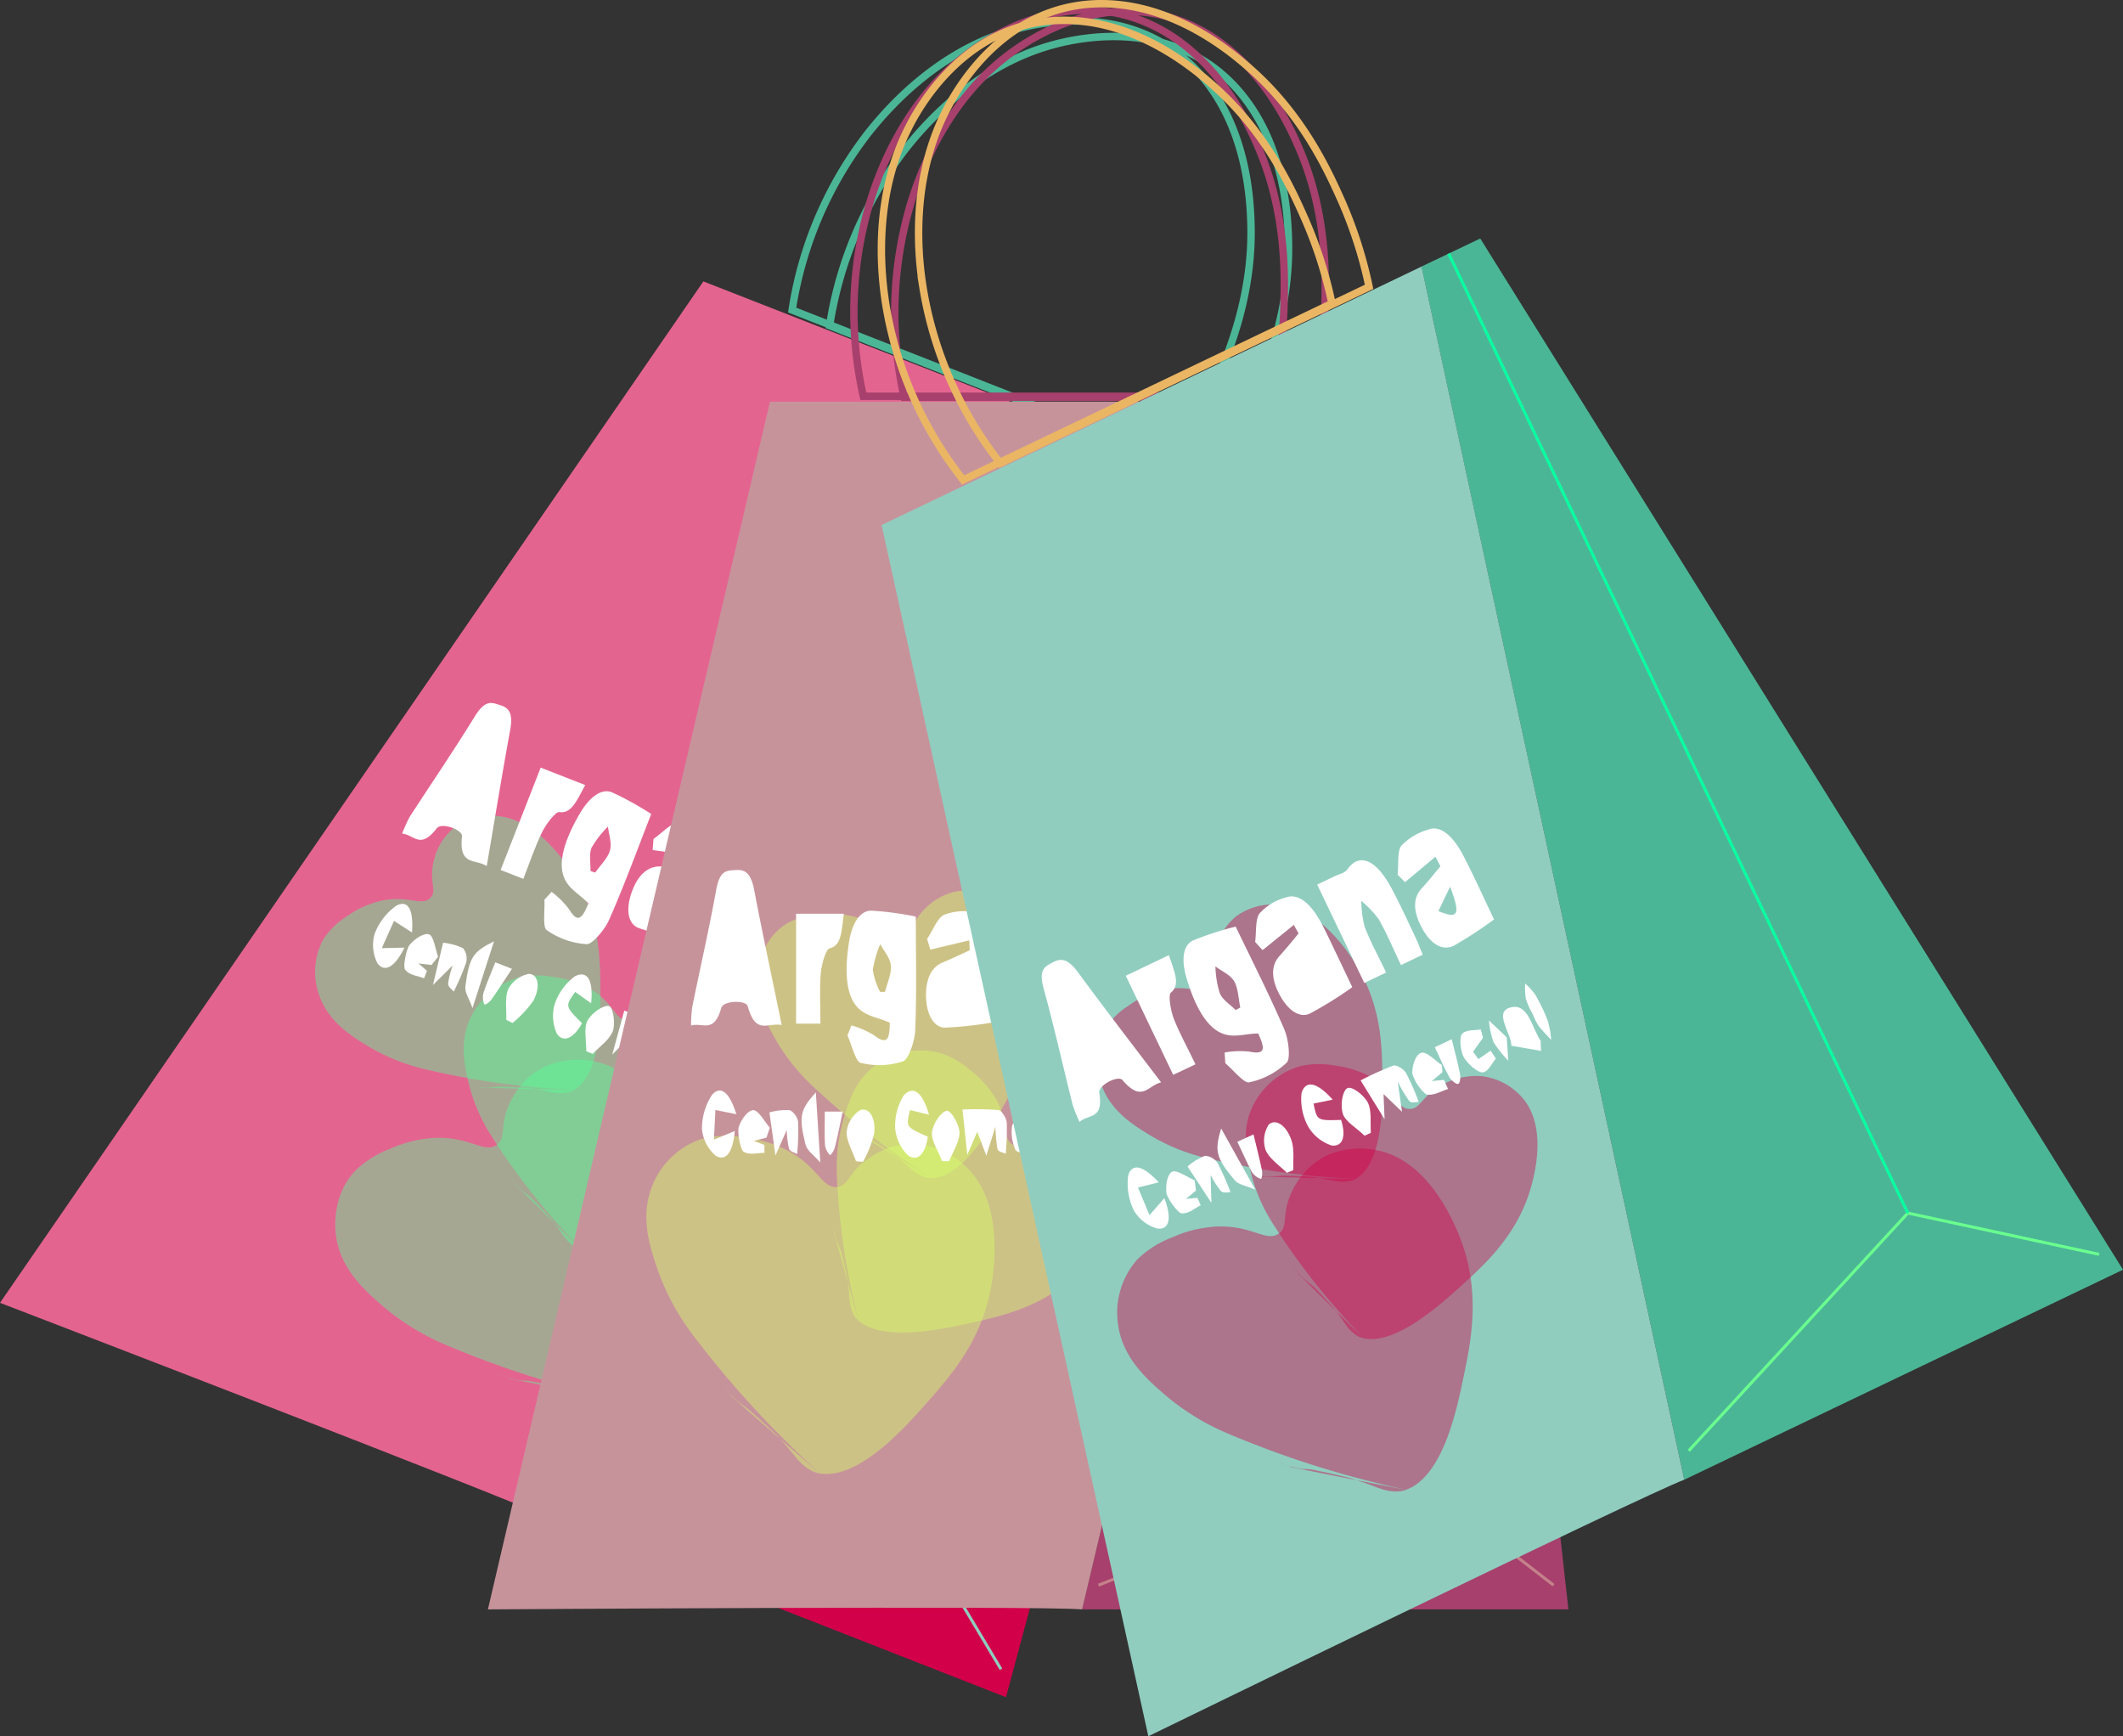 <svg xmlns="http://www.w3.org/2000/svg" viewBox="0 0 286.04 233.9"><rect x="0" y="0" width="286.04" height="233.9" fill="#333333" stroke="none"/><defs><style>.cls-1,.cls-17{fill:#d20049;}.cls-2{fill:#e46490;}.cls-3{fill:#55ff98;}.cls-11,.cls-17,.cls-3{opacity:0.43;}.cls-10,.cls-14,.cls-15,.cls-16,.cls-4,.cls-5,.cls-9{fill:none;stroke-miterlimit:10;}.cls-4{stroke:#4bb696;}.cls-5{stroke:#90cdbf;}.cls-10,.cls-15,.cls-16,.cls-5{stroke-width:0.4px;}.cls-6{fill:#fff;}.cls-7{fill:#a7406c;}.cls-8{fill:#c7939b;}.cls-9{stroke:#a7406c;}.cls-10{stroke:#c5818b;}.cls-11{fill:#d7ff6a;}.cls-12{fill:#4bb696;}.cls-13{fill:#90cdbf;}.cls-14{stroke:#eab664;}.cls-15{stroke:#6aff8f;}.cls-16{stroke:#0affa2;}</style></defs><g id="Capa_2" data-name="Capa 2"><g id="Capa_1-2" data-name="Capa 1"><polygon class="cls-1" points="74.54 204.73 169.86 67.34 178.03 70.54 135.54 228.64 74.54 204.73"/><path class="cls-2" d="M74.54,204.73C69.36,202.15,0,175.51,0,175.51L94.77,37.91l63,24.67,12.13,4.76Z"/><path class="cls-3" d="M57.94,121c-1.17,1.12-3-.45-6.63.36a12.71,12.71,0,0,0-4.55,2.07,10.28,10.28,0,0,0-3.19,3.09,9.28,9.28,0,0,0-.56,7.57c1.25,3.55,4.25,5.42,6.3,6.68A26.75,26.75,0,0,0,57.09,144a105.88,105.88,0,0,0,20.31,2.81s-2.35,0-12.59-.29l-1.37-.29a7.91,7.91,0,0,0,2.62.26c.34,0,.67-.08,1.29-.09a14.78,14.78,0,0,1,1.6.05l2.21.14c2.87.33,3.86.95,5.54.53a2.64,2.64,0,0,0,.7-.31c3.58-2.21,3.52-9.89,3.49-13.59s-.07-8.69-2.74-13.8c-.71-1.36-5.19-9.39-11.69-9.52a8.51,8.51,0,0,0-5.24,1.58,8,8,0,0,0-2.75,4.39C57.7,118.78,59,120.06,57.94,121Z"/><path class="cls-3" d="M84.56,137.45c-1.7,0-1.77-2.29-5-4.19a13.61,13.61,0,0,0-4.87-1.62,12,12,0,0,0-4.69,0,10.35,10.35,0,0,0-6.29,4.87c-1.87,3.29-1.18,6.6-.7,8.84a23.25,23.25,0,0,0,3.06,7.46A94,94,0,0,0,78.4,168.37s-1.66-1.59-8.79-8.63l-.75-1.13a7,7,0,0,0,1.67,1.94c.26.21.54.39,1,.8a14.52,14.52,0,0,1,1.11,1.11L74.1,164c1.8,2.15,2,3.24,3.56,4.08a2.56,2.56,0,0,0,.74.25c4.28.87,10.21-4.49,13.08-7.08s6.71-6.06,8.78-11.4c.55-1.41,3.6-10-1-14.43a8.57,8.57,0,0,0-5-2.41,9.44,9.44,0,0,0-5.39,1.19C86.15,135.73,86,137.45,84.56,137.45Z"/><path class="cls-3" d="M66.86,154.29c-1.71,1.06-3.5-1.15-8.2-1a16.57,16.57,0,0,0-6.09,1.47,13.42,13.42,0,0,0-4.69,2.95c-3.25,3.4-2.72,8-2.61,8.79.62,4.44,3.82,7.27,6,9.19a32.63,32.63,0,0,0,8.7,5.45,133.22,133.22,0,0,0,24.12,7.61s-2.86-.53-15.32-3l-1.61-.64a10,10,0,0,0,3.14.87c.43,0,.84,0,1.6.17a19.77,19.77,0,0,1,1.95.39l2.67.65c3.43,1,4.48,1.92,6.64,1.79a3.19,3.19,0,0,0,.93-.22c5-1.84,6.83-10.88,7.74-15.24S94,163.3,92,156.7C91.48,155,88,144.56,80.11,143a11.07,11.07,0,0,0-6.81.75,10.05,10.05,0,0,0-4.48,4.57C67.15,151.59,68.35,153.36,66.86,154.29Z"/><path class="cls-4" d="M158,61.9A57.94,57.94,0,0,0,164.05,51c1.61-3.8,4.72-11.35,4.5-20.61-.08-3.25-.46-13.4-7.12-20.69C153.05.52,141,2.79,136.8,3.94c-11,3-17.92,11.61-19.84,14a51.66,51.66,0,0,0-10.23,23.83Z"/><path class="cls-4" d="M163.05,64a58.41,58.41,0,0,0,6.06-10.93c1.6-3.8,4.72-11.35,4.49-20.61-.08-3.25-.46-13.4-7.12-20.69-8.38-9.15-20.39-6.89-24.63-5.73-10.95,3-17.92,11.6-19.83,14a51.71,51.71,0,0,0-10.24,23.83Z"/><polyline class="cls-5" points="77.79 202.5 121.34 202.24 134.87 224.87"/><line class="cls-5" x1="121.34" y1="202.24" x2="173.63" y2="68.82"/><path class="cls-6" d="M65.58,116.67c-1.59-1-3.78,0-3.33-4,.1-.88-2.76-1.93-3.4-1.09-2.25,2.92-3.05.86-4.67.72a22.25,22.25,0,0,1,1-2.23c2.93-4.52,5.94-8.93,8.79-13.55,1.46-2.37,2.33-1.87,3.47-1.51s1.73,1.08,1.28,3.43C67.65,104.29,66.7,110.15,65.58,116.67Z"/><path class="cls-6" d="M74.32,120.15a11.58,11.58,0,0,1,2.33,2.31c1.11,1.81,1.71,1.54,2.63-.76-1.26-1.33-2.87-2-3.41-3.87-.68-2.31.66-5.51,2.25-8.23,1.38-2.34,2.95-3.4,4.32-2.87a41.37,41.37,0,0,1,5.3,2.93c-1.85,4.74-3.61,9.57-5.66,14.23-.61,1.4-2.31,3.33-3,3.3a10.37,10.37,0,0,1-5.43-1.9c-.56-.4-.22-2.67-.3-4.09Zm5.24-2.81.63.21c.71-1,1.74-2,2-3s-.15-2.12-.28-3.19a13.24,13.24,0,0,0-2.21,2.85C79.34,115.07,79.59,116.28,79.56,117.34Z"/><path class="cls-6" d="M93.28,115.27l-5.35-.76.12-1.49c1.1-.77,2.33-2.11,3.27-2.19a7.37,7.37,0,0,1,3.88,1.1c1.78.89,1.75,3.35.55,6.52-1,2.74-2.13,5.45-3.26,8.34A51.79,51.79,0,0,1,86,125c-1.29-.51-1.8-2.31-.85-4.91.89-2.42,2.26-3.35,3.71-3.37s2.67-.14,4-.21Z"/><path class="cls-6" d="M113,123l-5.29-.65,0-1.43c1.07-.81,2.29-2.24,3.2-2.3a8.26,8.26,0,0,1,4.05,1.16c1.62.79,1.66,3.07.64,5.93s-2.28,5.87-3.43,8.81a51.93,51.93,0,0,1-6.31-1.55c-1.35-.51-2.09-2.13-1.09-5,.92-2.61,2.36-3.48,3.88-3.48,1.26,0,2.54-.11,3.82-.18Zm-5.08,5.29c1,2.76,1.69,2.53,3.48-1.09Z"/><path class="cls-6" d="M94,127.55l5.36-13.68,2.46,1c.6.23,1.16.7,1.82.61,2.77-.37,3.64,1.89,2.16,6.21-.79,2.3-1.74,4.57-2.63,6.84-.26.67-.59,1.3-1,2.22l-3-1.18c.85-2.17,1.8-4.28,2.47-6.42a13.8,13.8,0,0,0,.2-3.4,14.23,14.23,0,0,0-2.24,2.72c-.94,1.92-1.63,4-2.53,6.31Z"/><path class="cls-6" d="M70.51,118.4l-3.06-1.2,5.4-13.79,6,2.35c-1.15,2.12-1.87,3.9-3.5,3.64-.48-.07-1.73,1.54-2.28,2.64C72.1,114,71.42,116.07,70.51,118.4Z"/><path class="cls-6" d="M87.42,139.89l-2.6,3.22.05-3.45-2.38,2.41,1.62-5.92a39.78,39.78,0,0,1,4.5,1.84,2.18,2.18,0,0,1,.42,1.93,31.53,31.53,0,0,1-1.68,3.91c-.28-.34-.81-.56-.77-1A16.32,16.32,0,0,1,87.42,139.89Z"/><path class="cls-6" d="M79.65,135.16l-2.15-1.53c-1.37,1.92-1.37,1.92.92,4.22-1.31,2.32-2.63,2.51-3.39,1.41a5.77,5.77,0,0,1-.29-4,7.78,7.78,0,0,1,2.69-3.72C78.83,130.8,80,131.49,79.65,135.16Z"/><path class="cls-6" d="M55.51,125.62l-2.42-1.56-1.65,3.67,3.06-.07c-1.56,3.12-2.87,3.15-3.63,2.13a5.39,5.39,0,0,1-.39-4A8.23,8.23,0,0,1,53.41,122C54.9,121.23,55.75,122.36,55.51,125.62Z"/><path class="cls-6" d="M68.21,137.39c.06-1.42-.23-3,.29-4.19a4,4,0,0,1,2.75-2c1.17,0,1.67,1.59.61,3.61a14.57,14.57,0,0,1-2.81,3Z"/><path class="cls-6" d="M79,141.62c0-1.39-.36-3.15.14-4.09.59-1.11,2.17-2.16,2.91-2,.55.13.9,2.34.52,3.36-.43,1.18-1.77,2.07-2.71,3.09Z"/><path class="cls-6" d="M103.6,151.2l-2.25-3.41c1.21-1.16,1.66-4.79,3.61-3.67,2.24,1.3.1,3.93-.44,6.09Z"/><path class="cls-6" d="M92.45,143.45l-1.85-.23,1.23,1.09-.54,1.24c-.87-.51-1.94-.73-2.53-1.66a5.86,5.86,0,0,1,.78-3.29c.9-.81,2.17-1.39,2.84-1s.5,2.06.71,3.17Z"/><path class="cls-6" d="M58.13,130l-1.75-.21,1.15,1-.39,1c-.88-.35-2-.38-2.57-1.19-.29-.38.16-2.75.63-3.32.75-.91,2.07-1.69,2.66-1.38s.8,1.94,1.16,3Z"/><path class="cls-6" d="M61,130.05l-2.67,2.65L59.7,127a8.4,8.4,0,0,1,2.68.73,2.23,2.23,0,0,1,.43,1.93,32.45,32.45,0,0,1-1.68,3.93c-.27-.36-.77-.61-.75-1.11A11.73,11.73,0,0,1,61,130.05Z"/><path class="cls-6" d="M99.55,144.28l-2.28.3L97,145.8l2,.42-.29,1.25c-.9,0-2,.49-2.62-.07s-.52-2.16-.19-3.24c.27-.87,1.55-2.26,2.1-2.28.86,0,1.47.9,2.19,1.43Z"/><path class="cls-6" d="M63.66,135.81c-.46-1.36-1.08-2.07-.95-3,.53-3.88,1-4.58,3.85-6Z"/><path class="cls-6" d="M106.47,147a10.6,10.6,0,0,1,.81-2,10.46,10.46,0,0,1,1.46-1.51,8.62,8.62,0,0,1-.17,2,25,25,0,0,1-1.45,3.69,13.31,13.31,0,0,1-1.54,2c.07-.86.08-1.71.23-2.58a10.27,10.27,0,0,1,.64-1.68Z"/><path class="cls-6" d="M94.2,140.4l2.35.92c-.91,1.39-1.75,2.75-2.65,4-.32.43-.93.86-1.16.73s-.29-1-.14-1.49C93,143.22,93.61,141.92,94.2,140.4Z"/><path class="cls-6" d="M101.75,146.53l-2.15,2.32a14.21,14.21,0,0,1,.46-3.21,12,12,0,0,1,1.7-2.43Z"/><path class="cls-6" d="M66.73,129.64l2.25.88c-1,1.49-1.86,2.86-2.77,4.14-.26.36-.89.78-.95.65a2.37,2.37,0,0,1-.13-1.51C65.56,132.46,66.14,131.15,66.73,129.64Z"/><polygon class="cls-7" points="145.79 216.81 184.41 54.11 193.18 54.11 211.32 216.81 145.79 216.81"/><path class="cls-8" d="M145.8,216.81c-5.77-.51-80.06,0-80.06,0l38-162.7h80.65Z"/><path class="cls-9" d="M171.38,53.38A58,58,0,0,0,173,41c.11-4.13.26-12.29-3.33-20.83-1.26-3-5.32-12.31-14.18-16.66-11.14-5.47-21.5,1-25,3.64-9.11,6.78-12.44,17.34-13.34,20.31a51.45,51.45,0,0,0-.83,25.92Z"/><path class="cls-9" d="M176.86,53.52a58.56,58.56,0,0,0,1.66-12.38c.1-4.13.25-12.29-3.34-20.83C173.92,17.32,169.86,8,161,3.65c-11.14-5.47-21.5,1-25,3.64-9.11,6.78-12.45,17.34-13.35,20.31a51.69,51.69,0,0,0-.83,25.92Z"/><polyline class="cls-10" points="148.01 213.55 188.46 197.41 209.32 213.55"/><line class="cls-10" x1="188.46" y1="197.41" x2="188.46" y2="54.11"/><path class="cls-11" d="M121.55,126.64c-1.57.39-2.34-1.86-5.93-3a12.7,12.7,0,0,0-5-.48,10.31,10.31,0,0,0-4.31,1.09c-3.33,1.82-4.12,5.58-4.26,6.28-.69,3.69,1,6.81,2.12,8.92a27.15,27.15,0,0,0,5.14,6.69,105.86,105.86,0,0,0,16.2,12.56s-2-1.2-10.77-6.53l-1-.94a8.21,8.21,0,0,0,2.14,1.54c.31.15.62.26,1.16.56a14.8,14.8,0,0,1,1.36.84l1.85,1.23c2.33,1.72,2.87,2.74,4.54,3.22a2.5,2.5,0,0,0,.76.08c4.2-.12,8-6.81,9.81-10s4.27-7.56,4.51-13.33c.06-1.52.19-10.73-5.39-14.08a8.51,8.51,0,0,0-5.32-1.25,8.09,8.09,0,0,0-4.58,2.43C122.47,124.58,122.91,126.31,121.55,126.64Z"/><path class="cls-11" d="M136.42,154.16c-1.47-.86-.39-2.87-2.26-6.14a13.48,13.48,0,0,0-3.41-3.83,11.92,11.92,0,0,0-4.06-2.33,10.22,10.22,0,0,0-7.88,1.08c-3.28,1.91-4.32,5.13-5,7.31a22.88,22.88,0,0,0-1.06,8,94.12,94.12,0,0,0,2.93,19.63s-.64-2.2-3.31-11.86l-.08-1.35a7.1,7.1,0,0,0,.47,2.51c.13.32.27.61.47,1.19s.26.92.4,1.52c.31,1.31.46,2,.49,2.1.49,2.76.14,3.82,1,5.31a2.72,2.72,0,0,0,.52.58c3.28,2.9,11.09,1.22,14.86.4s8.85-1.9,13.31-5.49c1.18-.95,8.1-6.86,6.37-13a8.53,8.53,0,0,0-3.11-4.58,9.41,9.41,0,0,0-5.26-1.65C138.65,153.46,137.7,154.9,136.42,154.16Z"/><path class="cls-11" d="M112.68,159.92c-2,.07-2.46-2.75-6.61-4.95a17.07,17.07,0,0,0-6-1.77,13.47,13.47,0,0,0-5.53.23,10.85,10.85,0,0,0-6.65,6.31c-1.69,4.15-.32,8.21.61,11a32.3,32.3,0,0,0,4.82,9.06,133.62,133.62,0,0,0,17.1,18.64s-2.22-1.89-11.78-10.26l-1.07-1.35a10.09,10.09,0,0,0,2.29,2.31c.35.26.7.47,1.3,1s.92.78,1.49,1.31l2,1.89c2.47,2.57,2.91,3.91,4.86,4.87a3.14,3.14,0,0,0,.91.28c5.2.87,11.35-6,14.31-9.35s7-7.8,8.54-14.5c.42-1.76,2.64-12.5-3.46-17.78a11.19,11.19,0,0,0-6.28-2.75,10.14,10.14,0,0,0-6.17,1.73C114.28,157.72,114.43,159.85,112.68,159.92Z"/><path class="cls-6" d="M105.32,138.09c-1.85-.39-3.5,1.41-4.57-2.53-.23-.86-3.27-.79-3.57.22-1,3.54-2.52,1.91-4.07,2.38a18.37,18.37,0,0,1,.15-2.46c1.07-5.28,2.27-10.49,3.24-15.83.49-2.73,1.48-2.58,2.67-2.66s2,.37,2.45,2.72C102.74,125.81,104,131.61,105.32,138.09Z"/><path class="cls-6" d="M114.72,138.14a12,12,0,0,1,3,1.3c1.69,1.29,2.15.81,2.16-1.66-1.65-.78-3.41-.84-4.59-2.36-1.48-1.91-1.39-5.37-.9-8.49.43-2.68,1.51-4.24,3-4.25a41.65,41.65,0,0,1,6,.8c0,5.09.13,10.22-.08,15.31-.06,1.52-.93,3.94-1.62,4.18a10.3,10.3,0,0,1-5.74.21c-.67-.16-1.19-2.4-1.77-3.7Zm3.86-4.52.67,0c.29-1.19.89-2.49.78-3.55s-.92-1.92-1.43-2.87a13.81,13.81,0,0,0-1,3.46A9.3,9.3,0,0,0,118.58,133.62Z"/><path class="cls-6" d="M130.6,126.68l-5.26,1.25-.43-1.44c.75-1.12,1.4-2.81,2.25-3.23a7.32,7.32,0,0,1,4-.39c2,.18,2.85,2.48,2.89,5.87,0,2.92,0,5.85,0,8.95a53.18,53.18,0,0,1-6.71.75c-1.39,0-2.51-1.5-2.58-4.28,0-2.57.88-3.93,2.23-4.49s2.44-1.09,3.66-1.65Z"/><path class="cls-6" d="M151.77,126.64,146.61,128l-.49-1.35c.71-1.15,1.33-2.92,2.14-3.3a8.13,8.13,0,0,1,4.2-.41c1.79.14,2.67,2.25,2.76,5.29s0,6.3,0,9.45a50.15,50.15,0,0,1-6.44.86c-1.45,0-2.73-1.22-2.83-4.21-.09-2.77.93-4.1,2.35-4.66,1.17-.45,2.33-1,3.49-1.56Zm-2.8,6.77c2,2.19,2.5,1.74,2.85-2.29Z"/><path class="cls-6" d="M135.79,137.84v-14.7c.94,0,1.79,0,2.64,0,.64,0,1.33.23,1.92-.1,2.44-1.35,4.08.44,4.28,5,.1,2.43,0,4.88,0,7.33,0,.71-.07,1.43-.13,2.43H141.3c0-2.32.12-4.63-.05-6.88a13.63,13.63,0,0,0-1.05-3.24,14.5,14.5,0,0,0-1.09,3.36c-.18,2.13-.05,4.34-.05,6.8Z"/><path class="cls-6" d="M110.54,137.9h-3.28V123.1h6.43c-.3,2.39-.32,4.31-1.93,4.67-.47.1-1.06,2.06-1.17,3.29C110.4,133.18,110.54,135.4,110.54,137.9Z"/><path class="cls-6" d="M134.13,151.74l-1.24,3.94-1.22-3.22-1.34,3.11-.65-6.1a40.26,40.26,0,0,1,4.86.07c.41.06,1,1,1.1,1.64a32,32,0,0,1-.14,4.25c-.38-.21-1-.22-1.1-.67A16.81,16.81,0,0,1,134.13,151.74Z"/><path class="cls-6" d="M125.17,150.17l-2.56-.63c-.57,2.28-.57,2.28,2.4,3.59-.38,2.63-1.54,3.3-2.65,2.54a5.81,5.81,0,0,1-1.75-3.66,7.8,7.8,0,0,1,1.16-4.45C122.82,146.41,124.14,146.64,125.17,150.17Z"/><path class="cls-6" d="M99.21,150.1l-2.82-.57-.2,4L99,152.37c-.31,3.47-1.52,4-2.6,3.3a5.38,5.38,0,0,1-1.82-3.57,8.29,8.29,0,0,1,1.35-4.6C97.05,146.23,98.25,147,99.21,150.1Z"/><path class="cls-6" d="M115.33,156.43c-.46-1.35-1.32-2.76-1.25-4a4,4,0,0,1,1.82-2.88c1.09-.4,2.13.87,1.88,3.14a14.84,14.84,0,0,1-1.51,3.83Z"/><path class="cls-6" d="M126.93,156.42c-.5-1.3-1.48-2.8-1.36-3.86.15-1.24,1.23-2.81,2-2.92.56-.08,1.68,1.85,1.71,2.94,0,1.25-.89,2.57-1.4,3.86Z"/><path class="cls-6" d="M153.32,156.37,150,154c.71-1.52-.2-5.06,2-4.73,2.55.39,1.52,3.62,1.81,5.83Z"/><path class="cls-6" d="M140.11,153.23l-1.8.45,1.54.57,0,1.35c-1-.16-2.07,0-3-.62a5.94,5.94,0,0,1-.48-3.36c.54-1.08,1.51-2.08,2.27-2s1.21,1.74,1.82,2.69Z"/><path class="cls-6" d="M103.27,153.26l-1.71.44,1.44.54v1.06c-1,0-2,.37-2.83-.16-.41-.26-.86-2.63-.63-3.33.37-1.12,1.31-2.32,2-2.25s1.46,1.51,2.18,2.36Z"/><path class="cls-6" d="M106,152.22l-1.52,3.44-.81-5.8a8.18,8.18,0,0,1,2.76-.3,2.21,2.21,0,0,1,1.11,1.63,32.5,32.5,0,0,1-.14,4.28c-.38-.24-.94-.28-1.1-.76A12.45,12.45,0,0,1,106,152.22Z"/><path class="cls-6" d="M147,151.41l-2,1.1.21,1.24,2-.33.18,1.27c-.83.35-1.72,1.19-2.46.89-.58-.23-1.28-1.82-1.36-3-.07-.9.61-2.66,1.12-2.89.78-.34,1.7.31,2.56.53Z"/><path class="cls-6" d="M110.52,156.61c-.93-1.1-1.76-1.53-2-2.45-.92-3.8-.73-4.62,1.4-7Z"/><path class="cls-6" d="M154.45,151.39a11,11,0,0,1,0-2.16,9.71,9.71,0,0,1,.81-1.93,8.84,8.84,0,0,1,.58,1.94,26.31,26.31,0,0,1,0,4,13.23,13.23,0,0,1-.69,2.46c-.25-.83-.55-1.61-.73-2.49a9.66,9.66,0,0,1,0-1.79Z"/><path class="cls-6" d="M140.63,149.74h2.52c-.34,1.62-.62,3.2-1,4.69-.14.52-.55,1.14-.81,1.11s-.64-.82-.67-1.35C140.57,152.8,140.63,151.37,140.63,149.74Z"/><path class="cls-6" d="M149.9,152.7l-1.16,2.94a14.2,14.2,0,0,1-.74-3.16,11,11,0,0,1,.7-2.88Z"/><path class="cls-6" d="M111.13,149.75h2.41c-.37,1.75-.68,3.34-1.07,4.86-.11.44-.54,1-.64,1a2.35,2.35,0,0,1-.67-1.36C111.07,152.81,111.13,151.37,111.13,149.75Z"/><polygon class="cls-12" points="226.93 199.34 191.52 35.91 199.44 32.13 286.04 171.05 226.93 199.34"/><path class="cls-13" d="M226.93,199.34c-5.41,2-72.21,34.56-72.21,34.56L118.78,70.73l61-29.19,11.75-5.63Z"/><path class="cls-14" d="M179.46,40.88A57.8,57.8,0,0,0,175.6,29c-1.68-3.77-5.08-11.2-12-17.35-2.43-2.16-10.11-8.81-20-8.91-12.41-.12-19,10.21-21,14.09-5.29,10.05-3.74,21-3.27,24.08a51.58,51.58,0,0,0,10.44,23.74Z"/><path class="cls-14" d="M184.46,38.64a58.53,58.53,0,0,0-3.85-11.89c-1.69-3.76-5.08-11.19-12-17.34C166.18,7.25,158.49.6,148.62.5c-12.41-.12-19,10.21-21,14.09-5.3,10.05-3.75,21-3.27,24.08a51.61,51.61,0,0,0,10.43,23.74Z"/><polyline class="cls-15" points="227.53 195.44 257.05 163.42 282.82 168.98"/><line class="cls-16" x1="257.05" y1="163.42" x2="195.18" y2="34.16"/><path class="cls-17" d="M163.3,133c-1.16,1.12-3-.44-6.63.36a12.51,12.51,0,0,0-4.55,2.08,10.45,10.45,0,0,0-3.19,3.08,9.22,9.22,0,0,0-.55,7.57c1.24,3.55,4.25,5.42,6.29,6.68a26.49,26.49,0,0,0,7.79,3.22,104.9,104.9,0,0,0,20.3,2.81s-2.35,0-12.59-.28l-1.37-.3a8,8,0,0,0,2.62.26c.35,0,.67-.07,1.29-.09s1,0,1.6,0l2.22.15c2.87.32,3.85.94,5.53.52a2.64,2.64,0,0,0,.7-.31c3.58-2.21,3.52-9.89,3.49-13.59s-.07-8.68-2.74-13.8c-.7-1.36-5.19-9.39-11.69-9.52a8.51,8.51,0,0,0-5.24,1.58,8,8,0,0,0-2.75,4.39C163.07,130.72,164.31,132,163.3,133Z"/><path class="cls-17" d="M189.92,149.39c-1.7,0-1.76-2.29-5-4.19a13.82,13.82,0,0,0-4.87-1.62,12,12,0,0,0-4.68,0,10.28,10.28,0,0,0-6.29,4.87c-1.88,3.29-1.18,6.6-.7,8.84a22.8,22.8,0,0,0,3.06,7.46,94.3,94.3,0,0,0,12.34,15.55s-1.66-1.59-8.79-8.63l-.75-1.13a7.15,7.15,0,0,0,1.67,1.94c.27.21.54.4,1,.8s.68.66,1.1,1.11c.92,1,1.39,1.48,1.47,1.58,1.81,2.15,2,3.24,3.56,4.08a2.67,2.67,0,0,0,.74.25c4.28.87,10.22-4.49,13.08-7.07s6.71-6.07,8.79-11.41c.55-1.41,3.6-10-1-14.43a8.59,8.59,0,0,0-5-2.41,9.46,9.46,0,0,0-5.38,1.19C191.51,147.67,191.4,149.4,189.92,149.39Z"/><path class="cls-17" d="M172.22,166.23c-1.7,1.07-3.5-1.15-8.2-1a16.57,16.57,0,0,0-6.09,1.47,13.45,13.45,0,0,0-4.68,2.95,10.83,10.83,0,0,0-2.61,8.79c.61,4.44,3.81,7.27,6,9.19a32.36,32.36,0,0,0,8.7,5.45,132.28,132.28,0,0,0,24.12,7.61s-2.86-.53-15.32-3l-1.6-.64a10,10,0,0,0,3.13.86c.43,0,.84,0,1.61.17s1.18.22,1.94.4c1.67.39,2.5.59,2.67.64,3.43,1,4.48,1.93,6.64,1.79a3.12,3.12,0,0,0,.93-.22c5-1.83,6.83-10.88,7.74-15.24s2.13-10.23.17-16.82c-.52-1.74-4-12.15-11.88-13.68a11.15,11.15,0,0,0-6.81.75,10.14,10.14,0,0,0-4.49,4.57C172.51,163.53,173.71,165.3,172.22,166.23Z"/><path class="cls-6" d="M156.44,145.81c-1.84.45-2.55,2.78-5.21-.31-.58-.68-3.3.7-3.12,1.74.6,3.64-1.45,2.81-2.66,3.9a20.91,20.91,0,0,1-.92-2.28c-1.31-5.23-2.48-10.44-3.91-15.67-.74-2.68.22-3,1.26-3.56s2-.53,3.39,1.39C148.81,135.85,152.44,140.54,156.44,145.81Z"/><path class="cls-6" d="M165,141.79a11.93,11.93,0,0,1,3.28-.13c2.08.43,2.29-.2,1.24-2.43-1.83,0-3.44.72-5.16-.15-2.16-1.08-3.58-4.24-4.48-7.26-.77-2.61-.47-4.48.85-5.12a40.94,40.94,0,0,1,5.76-1.87c2.2,4.58,4.53,9.16,6.55,13.84.6,1.4.85,4,.33,4.47a10.3,10.3,0,0,1-5.09,2.67c-.67.14-2.1-1.66-3.19-2.57Zm1.52-5.74.59-.32c-.26-1.2-.28-2.63-.83-3.54s-1.66-1.34-2.52-2a13.06,13.06,0,0,0,.57,3.56C164.66,134.66,165.72,135.3,166.47,136.05Z"/><path class="cls-6" d="M174.32,124.6l-4.21,3.4-1-1.11c.18-1.33,0-3.14.63-3.88a7.3,7.3,0,0,1,3.45-2.09c1.87-.7,3.63,1,5.14,4,1.29,2.62,2.53,5.27,3.87,8.07a51.36,51.36,0,0,1-5.73,3.56c-1.25.6-2.91-.26-4.17-2.74-1.16-2.29-.9-3.92.07-5s1.73-2,2.59-3.07Z"/><path class="cls-6" d="M193.4,115.42l-4.09,3.42-1-1c.14-1.34-.07-3.21.5-3.91a8.12,8.12,0,0,1,3.62-2.17c1.67-.65,3.37.88,4.77,3.58s2.73,5.67,4.1,8.52a54.37,54.37,0,0,1-5.44,3.55c-1.3.64-3,.08-4.37-2.58-1.28-2.46-.94-4.1.11-5.21.86-.92,1.65-1.94,2.47-2.92Zm.4,7.32c2.73,1.12,3,.49,1.58-3.29Z"/><path class="cls-6" d="M183.82,132.42l-6.35-13.25,2.38-1.14c.58-.29,1.3-.37,1.69-.92,1.62-2.27,3.87-1.37,6,2.66,1.15,2.15,2.16,4.39,3.21,6.59.31.65.55,1.32.94,2.25l-2.93,1.4c-1-2.09-1.89-4.23-3-6.18a14.44,14.44,0,0,0-2.35-2.47,14.67,14.67,0,0,0,.46,3.5c.76,2,1.83,3.94,2.89,6.15Z"/><path class="cls-6" d="M161.07,143.38l-3,1.42-6.39-13.35,5.81-2.78c.76,2.29,1.57,4,.27,5.05-.38.29-.06,2.31.37,3.47C158.9,139.18,160,141.13,161.07,143.38Z"/><path class="cls-6" d="M188.32,145.68l.58,4.1-2.49-2.39.14,3.39-3.23-5.23a40.24,40.24,0,0,1,4.42-2c.39-.12,1.37.43,1.7,1a32.61,32.61,0,0,1,1.71,3.9c-.43,0-1,.21-1.28-.14A16.28,16.28,0,0,1,188.32,145.68Z"/><path class="cls-6" d="M179.56,148.14l-2.58.53c.47,2.3.47,2.3,3.71,2.2.8,2.54,0,3.64-1.29,3.44a5.76,5.76,0,0,1-3.15-2.55,7.74,7.74,0,0,1-.89-4.51C175.82,145.76,177.1,145.4,179.56,148.14Z"/><path class="cls-6" d="M156.12,159.28l-2.8.7,1.56,3.72,2-2.29c1.22,3.26.34,4.25-.92,4.1a5.36,5.36,0,0,1-3.19-2.44,8.21,8.21,0,0,1-.76-4.72C152.49,156.73,153.9,156.88,156.12,159.28Z"/><path class="cls-6" d="M173.39,158c-1-1-2.39-1.92-2.87-3.08a4,4,0,0,1,.4-3.39c.81-.83,2.3-.13,3.05,2,.47,1.33.22,2.73.29,4.1Z"/><path class="cls-6" d="M183.85,153c-1-1-2.55-1.88-2.9-2.89-.4-1.19-.09-3.07.53-3.49s2.31.94,2.81,1.91c.56,1.12.31,2.7.41,4.08Z"/><path class="cls-6" d="M207.63,141.57l-4-.69c0-1.67-2.37-4.48-.22-5.13,2.48-.76,2.94,2.61,4.16,4.47Z"/><path class="cls-6" d="M194.35,144.44l-1.43,1.19,1.64-.15.54,1.23c-1,.3-1.86.92-2.94.73a6,6,0,0,1-1.88-2.83c0-1.2.47-2.53,1.19-2.77s1.84,1,2.8,1.64Z"/><path class="cls-6" d="M161.14,160.38l-1.35,1.13,1.53-.14.46,1c-.86.41-1.62,1.19-2.62,1.08-.47-.06-1.9-2-2-2.74-.15-1.17.18-2.65.81-2.88s2,.74,3,1.19Z"/><path class="cls-6" d="M163.11,158.28l.11,3.76L160,157.15a8.3,8.3,0,0,1,2.36-1.45,2.21,2.21,0,0,1,1.7,1,32.84,32.84,0,0,1,1.73,3.91c-.45,0-1,.16-1.33-.2A11.81,11.81,0,0,1,163.11,158.28Z"/><path class="cls-6" d="M199.81,139.81l-1.34,1.87.72,1,1.64-1.14.72,1.07c-.6.67-1,1.81-1.84,1.86-.62,0-1.94-1.09-2.5-2.07-.45-.79-.6-2.67-.24-3.09.56-.65,1.67-.46,2.54-.63Z"/><path class="cls-6" d="M169.13,160.27c-1.31-.59-2.25-.62-2.84-1.35-2.48-3-2.66-3.86-1.76-6.9Z"/><path class="cls-6" d="M206.49,136.59a11.6,11.6,0,0,1-.9-2,9.92,9.92,0,0,1-.1-2.1,9.18,9.18,0,0,1,1.36,1.5,24.56,24.56,0,0,1,1.71,3.59,13.33,13.33,0,0,1,.44,2.51c-.58-.64-1.19-1.22-1.73-1.93a10.49,10.49,0,0,1-.79-1.61Z"/><path class="cls-6" d="M193.32,141.07,195.6,140c.39,1.61.82,3.16,1.11,4.67.1.53,0,1.27-.25,1.35s-.93-.47-1.19-.92C194.58,143.86,194,142.54,193.32,141.07Z"/><path class="cls-6" d="M203,139.74l.22,3.16a15.12,15.12,0,0,1-2-2.53,11.32,11.32,0,0,1-.61-2.9Z"/><path class="cls-6" d="M166.71,153.82l2.18-1c.42,1.75.82,3.31,1.14,4.85.08.44,0,1.19-.17,1.14a2.41,2.41,0,0,1-1.2-.93C168,156.6,167.41,155.28,166.71,153.82Z"/></g></g></svg>